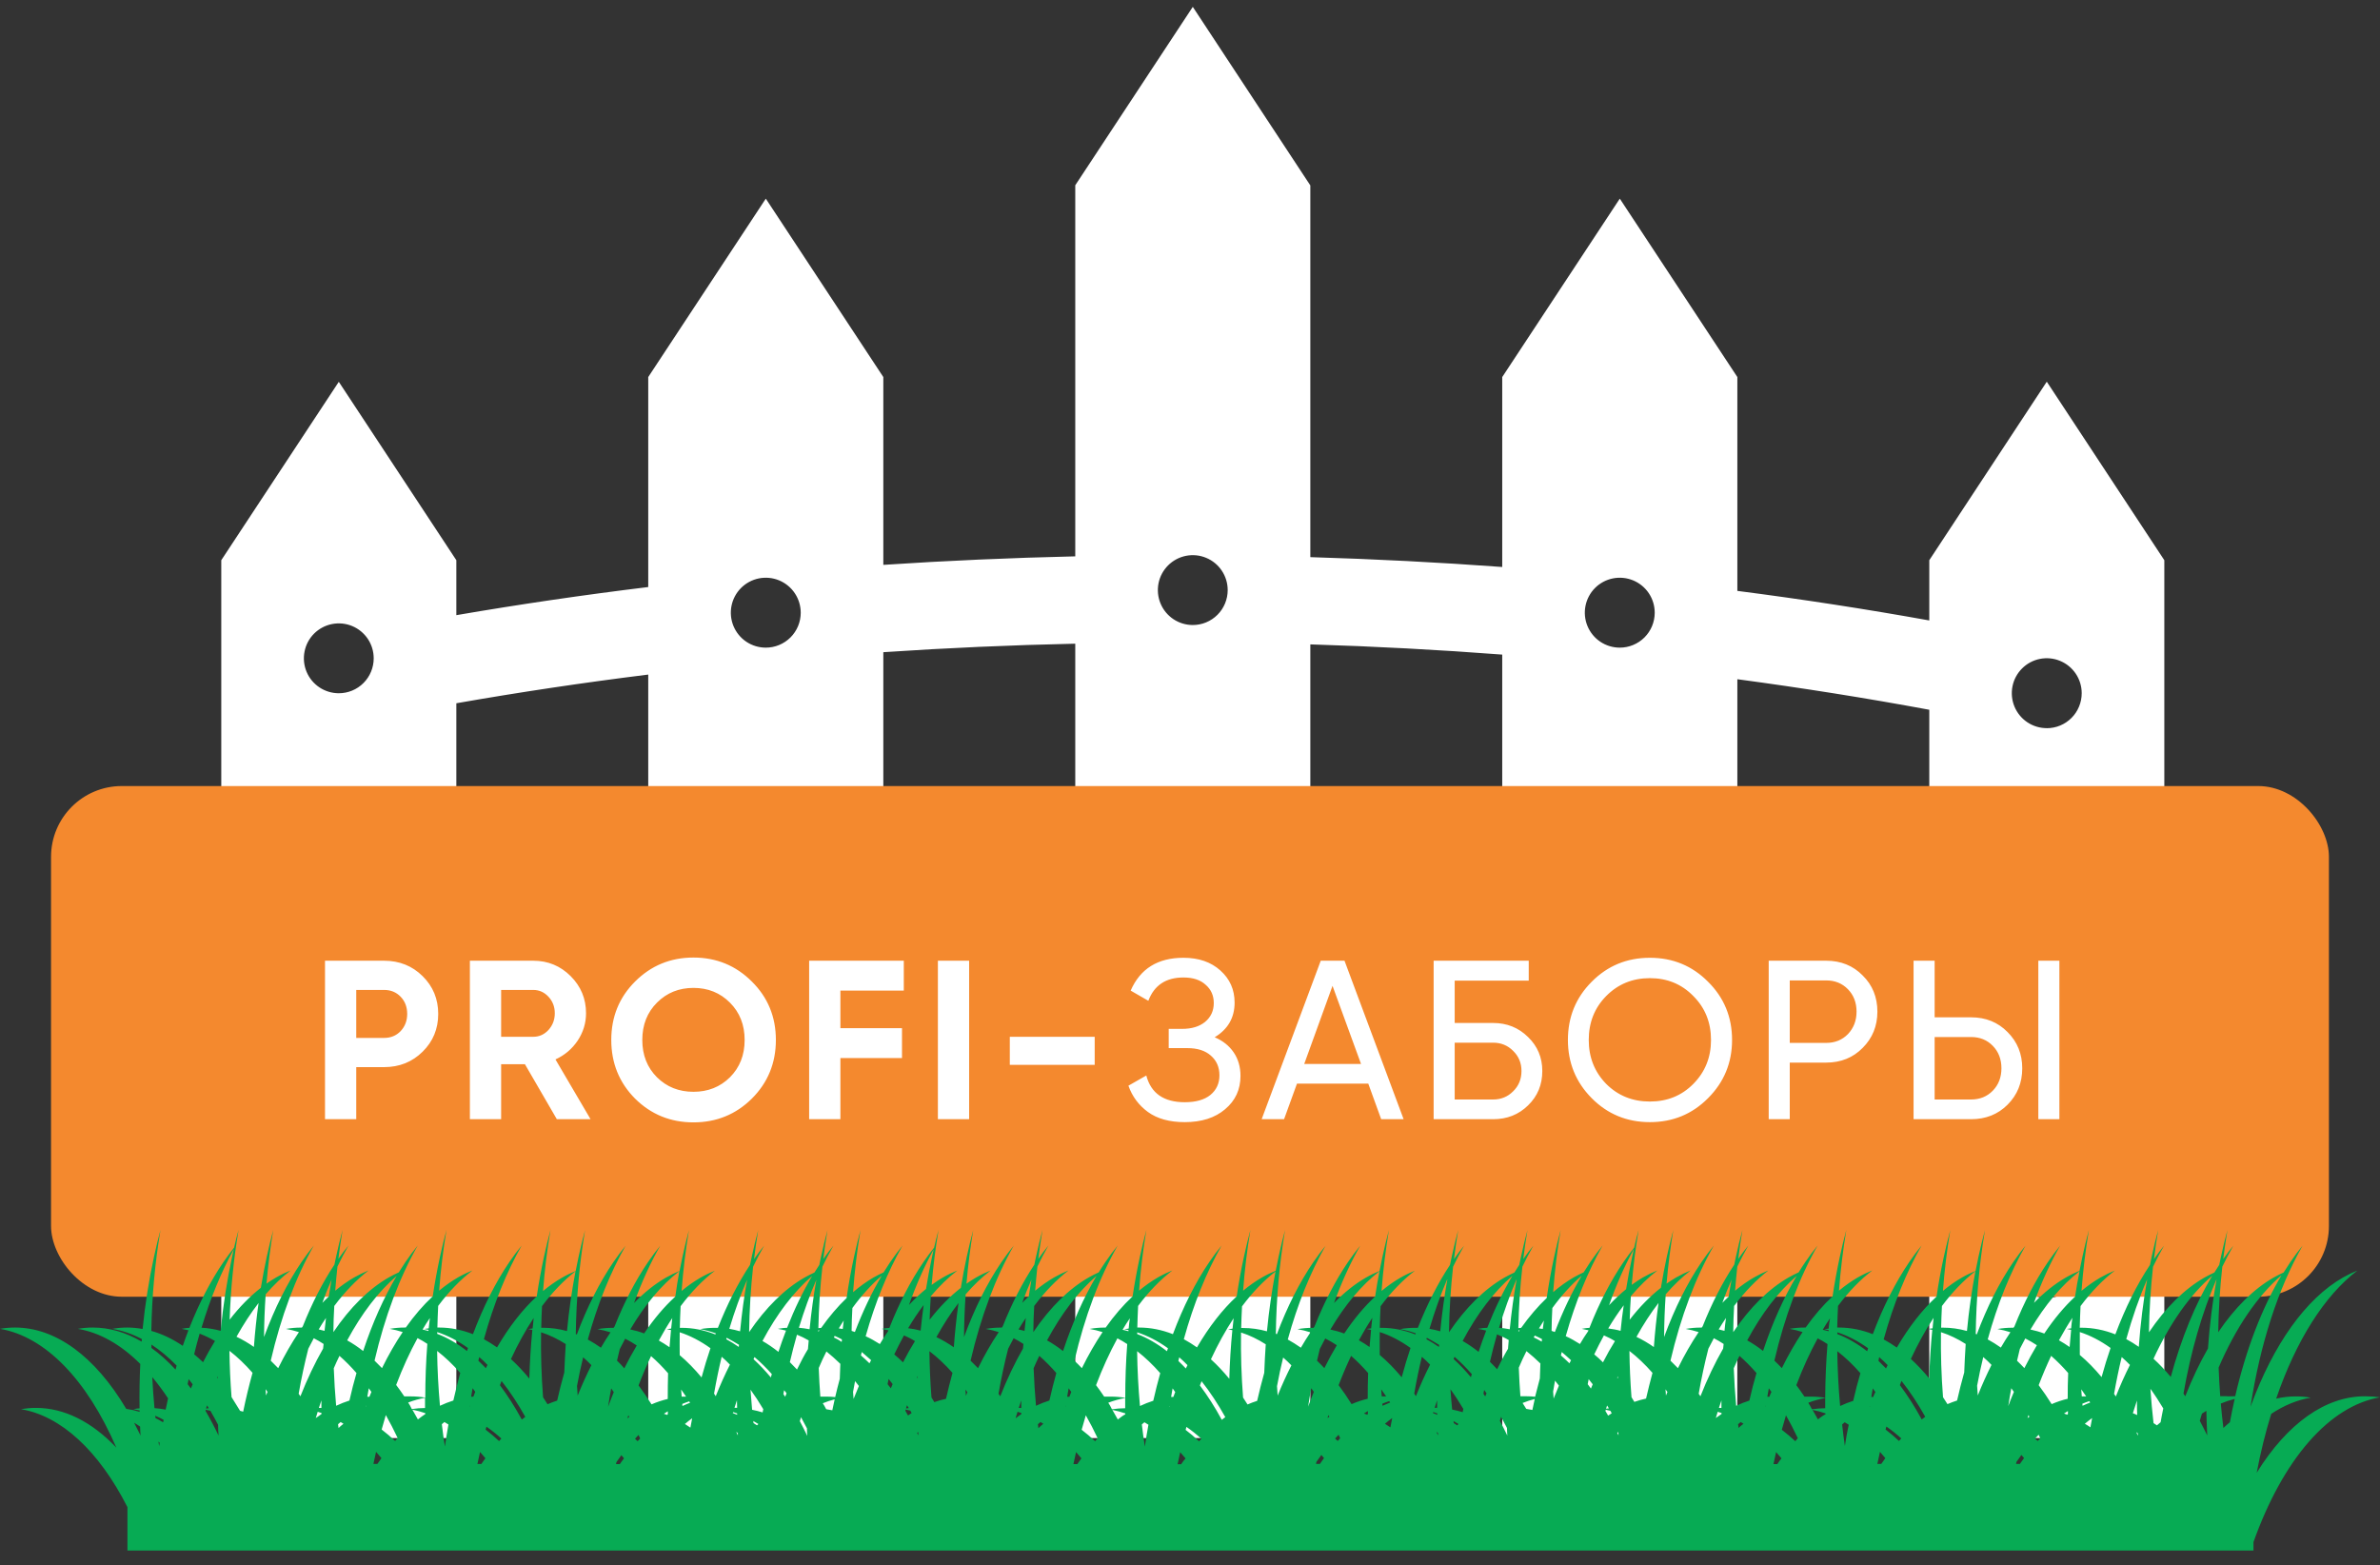 <?xml version="1.0" encoding="UTF-8"?> <svg xmlns="http://www.w3.org/2000/svg" width="111" height="73" viewBox="0 0 111 73" fill="none"><rect x="0" y="0" width="111" height="73" fill="#333333" stroke="none"/> <path d="M95.459 17.803L89.979 26.129V28.939C87.043 28.41 84.059 27.95 81.028 27.56V17.586L75.545 9.265L70.062 17.586V26.445C67.1 26.228 64.116 26.075 61.112 25.986V8.648L55.63 0.32L50.149 8.641V25.949C47.138 26.018 44.154 26.15 41.197 26.346V17.586L35.716 9.265L30.233 17.586V27.38C27.201 27.75 24.218 28.188 21.283 28.692V26.129L15.801 17.808L10.32 26.129V67.075H21.283V58.605C24.21 58.091 27.193 57.645 30.233 57.267V67.075H41.197V56.222C44.149 56.024 47.133 55.889 50.149 55.819V67.075H61.112V55.858C64.121 55.947 67.104 56.105 70.062 56.335V67.075H81.026V57.484C84.062 57.89 87.046 58.365 89.978 58.908V67.075H100.941V26.129L95.459 17.803ZM15.801 58.914C15.479 58.914 15.164 58.819 14.896 58.64C14.628 58.461 14.419 58.206 14.296 57.908C14.173 57.611 14.141 57.283 14.204 56.967C14.266 56.651 14.421 56.361 14.649 56.133C14.877 55.905 15.167 55.75 15.483 55.687C15.799 55.624 16.126 55.657 16.424 55.78C16.722 55.903 16.976 56.112 17.155 56.38C17.334 56.648 17.429 56.963 17.429 57.285C17.429 57.717 17.258 58.132 16.952 58.437C16.647 58.743 16.233 58.914 15.801 58.914ZM15.801 32.334C15.479 32.334 15.164 32.238 14.896 32.059C14.628 31.88 14.419 31.626 14.296 31.328C14.173 31.03 14.141 30.703 14.204 30.387C14.266 30.071 14.421 29.78 14.649 29.552C14.877 29.325 15.167 29.169 15.483 29.107C15.799 29.044 16.126 29.076 16.424 29.199C16.722 29.323 16.976 29.532 17.155 29.799C17.334 30.067 17.429 30.382 17.429 30.705C17.429 30.919 17.387 31.13 17.305 31.328C17.224 31.526 17.104 31.705 16.952 31.857C16.801 32.008 16.622 32.128 16.424 32.21C16.226 32.292 16.015 32.334 15.801 32.334ZM30.233 53.177C27.201 53.547 24.218 53.985 21.283 54.488V32.801C24.21 32.288 27.193 31.841 30.233 31.463V53.177ZM35.716 56.786C35.394 56.786 35.079 56.691 34.811 56.511C34.543 56.333 34.335 56.078 34.211 55.78C34.088 55.483 34.056 55.155 34.119 54.839C34.181 54.523 34.337 54.233 34.564 54.005C34.792 53.777 35.082 53.622 35.398 53.559C35.714 53.496 36.042 53.528 36.339 53.652C36.637 53.775 36.891 53.984 37.07 54.252C37.249 54.52 37.345 54.835 37.345 55.157C37.345 55.589 37.173 56.003 36.868 56.309C36.562 56.614 36.148 56.786 35.716 56.786ZM35.716 30.207C35.394 30.207 35.078 30.112 34.81 29.933C34.542 29.754 34.333 29.499 34.209 29.201C34.086 28.903 34.053 28.575 34.116 28.259C34.179 27.942 34.334 27.651 34.562 27.423C34.79 27.195 35.081 27.04 35.397 26.977C35.713 26.914 36.041 26.947 36.339 27.07C36.637 27.194 36.891 27.403 37.07 27.671C37.249 27.94 37.345 28.255 37.345 28.578C37.345 29.01 37.173 29.424 36.868 29.73C36.562 30.035 36.148 30.207 35.716 30.207ZM50.149 51.753C47.138 51.822 44.154 51.954 41.197 52.15V30.419C44.149 30.22 47.133 30.088 50.149 30.022V51.753ZM55.63 55.733C55.308 55.733 54.993 55.637 54.725 55.458C54.457 55.279 54.248 55.025 54.125 54.727C54.002 54.429 53.97 54.102 54.032 53.785C54.095 53.469 54.25 53.179 54.478 52.951C54.706 52.723 54.996 52.568 55.312 52.505C55.628 52.442 55.956 52.475 56.253 52.598C56.551 52.721 56.805 52.93 56.984 53.198C57.163 53.466 57.258 53.781 57.258 54.103C57.258 54.535 57.087 54.95 56.781 55.255C56.476 55.561 56.062 55.733 55.63 55.733ZM55.63 29.152C55.308 29.152 54.993 29.056 54.725 28.878C54.457 28.698 54.248 28.444 54.125 28.146C54.002 27.849 53.97 27.521 54.032 27.205C54.095 26.889 54.25 26.599 54.478 26.371C54.706 26.143 54.996 25.988 55.312 25.925C55.628 25.862 55.956 25.894 56.253 26.018C56.551 26.141 56.805 26.35 56.984 26.618C57.163 26.886 57.258 27.201 57.258 27.523C57.258 27.955 57.087 28.369 56.781 28.675C56.476 28.98 56.062 29.152 55.63 29.152ZM70.062 52.249C67.1 52.032 64.116 51.879 61.112 51.79V30.055C64.121 30.147 67.104 30.306 70.062 30.531V52.249ZM75.545 56.786C75.223 56.786 74.908 56.691 74.64 56.511C74.372 56.333 74.164 56.078 74.04 55.78C73.917 55.483 73.885 55.155 73.948 54.839C74.01 54.523 74.166 54.233 74.393 54.005C74.621 53.777 74.911 53.622 75.227 53.559C75.543 53.496 75.871 53.528 76.168 53.652C76.466 53.775 76.72 53.984 76.899 54.252C77.078 54.52 77.174 54.835 77.174 55.157C77.174 55.589 77.002 56.003 76.697 56.309C76.391 56.614 75.977 56.786 75.545 56.786ZM75.545 30.207C75.222 30.207 74.907 30.112 74.639 29.933C74.371 29.754 74.162 29.499 74.038 29.201C73.915 28.903 73.882 28.575 73.945 28.259C74.008 27.942 74.163 27.651 74.391 27.423C74.619 27.195 74.91 27.04 75.226 26.977C75.542 26.914 75.87 26.947 76.168 27.07C76.466 27.194 76.721 27.403 76.9 27.671C77.079 27.94 77.174 28.255 77.174 28.578C77.174 29.01 77.002 29.424 76.697 29.73C76.391 30.035 75.977 30.207 75.545 30.207ZM89.979 54.737C87.043 54.208 84.059 53.748 81.028 53.358V31.68C84.063 32.086 87.047 32.561 89.979 33.104V54.737ZM95.459 60.541C95.137 60.541 94.822 60.445 94.554 60.266C94.286 60.087 94.078 59.833 93.954 59.535C93.831 59.237 93.799 58.91 93.862 58.594C93.924 58.278 94.079 57.987 94.307 57.76C94.535 57.532 94.825 57.377 95.141 57.314C95.457 57.251 95.784 57.283 96.082 57.406C96.38 57.53 96.634 57.739 96.813 58.007C96.992 58.274 97.088 58.589 97.088 58.912C97.088 59.344 96.916 59.758 96.611 60.064C96.305 60.369 95.891 60.541 95.459 60.541ZM95.459 33.962C95.136 33.962 94.821 33.867 94.553 33.688C94.285 33.509 94.076 33.254 93.952 32.956C93.829 32.658 93.796 32.33 93.859 32.014C93.921 31.698 94.077 31.407 94.305 31.179C94.532 30.951 94.823 30.795 95.139 30.732C95.455 30.669 95.783 30.701 96.081 30.825C96.379 30.948 96.633 31.157 96.813 31.425C96.992 31.693 97.088 32.009 97.088 32.331C97.088 32.545 97.046 32.758 96.964 32.956C96.883 33.154 96.763 33.334 96.612 33.485C96.46 33.637 96.281 33.758 96.083 33.84C95.885 33.922 95.673 33.964 95.459 33.964V33.962Z" fill="white"></path> <rect x="2.381" y="36.662" width="106.237" height="23.819" rx="3.3" fill="#F4892E"></rect> <path d="M17.914 44.809C18.625 44.809 19.224 45.049 19.709 45.527C20.195 46.006 20.438 46.594 20.438 47.291C20.438 47.988 20.195 48.576 19.709 49.054C19.224 49.533 18.625 49.772 17.914 49.772H16.615V52.201H15.158V44.809H17.914ZM17.914 48.41C18.224 48.41 18.481 48.305 18.685 48.093C18.889 47.875 18.991 47.608 18.991 47.291C18.991 46.967 18.889 46.7 18.685 46.488C18.481 46.277 18.224 46.172 17.914 46.172H16.615V48.41H17.914ZM25.97 52.201L24.481 49.635H23.372V52.201H21.915V44.809H24.872C25.554 44.809 26.135 45.049 26.614 45.527C27.093 46.006 27.332 46.583 27.332 47.259C27.332 47.717 27.202 48.143 26.941 48.537C26.681 48.924 26.336 49.216 25.906 49.413L27.543 52.201H25.97ZM23.372 46.172V48.357H24.872C25.146 48.357 25.382 48.252 25.579 48.041C25.776 47.822 25.875 47.562 25.875 47.259C25.875 46.956 25.776 46.7 25.579 46.488C25.382 46.277 25.146 46.172 24.872 46.172H23.372ZM35.066 51.24C34.32 51.979 33.412 52.349 32.342 52.349C31.272 52.349 30.364 51.979 29.618 51.24C28.878 50.494 28.509 49.582 28.509 48.505C28.509 47.428 28.878 46.52 29.618 45.781C30.364 45.035 31.272 44.661 32.342 44.661C33.412 44.661 34.32 45.035 35.066 45.781C35.813 46.52 36.186 47.428 36.186 48.505C36.186 49.582 35.813 50.494 35.066 51.24ZM30.642 50.248C31.099 50.698 31.666 50.923 32.342 50.923C33.018 50.923 33.585 50.698 34.042 50.248C34.5 49.79 34.729 49.209 34.729 48.505C34.729 47.801 34.5 47.22 34.042 46.763C33.585 46.305 33.018 46.077 32.342 46.077C31.666 46.077 31.099 46.305 30.642 46.763C30.184 47.22 29.956 47.801 29.956 48.505C29.956 49.209 30.184 49.79 30.642 50.248ZM42.152 46.203H39.195V47.956H42.068V49.35H39.195V52.201H37.738V44.809H42.152V46.203ZM43.742 44.809H45.199V52.201H43.742V44.809ZM47.096 49.667V48.357H51.055V49.667H47.096ZM56.651 48.379C57.031 48.54 57.327 48.776 57.538 49.086C57.749 49.396 57.855 49.762 57.855 50.184C57.855 50.818 57.615 51.335 57.137 51.736C56.665 52.138 56.038 52.338 55.257 52.338C54.546 52.338 53.972 52.18 53.536 51.863C53.106 51.547 52.804 51.138 52.628 50.638L53.462 50.163C53.68 50.994 54.278 51.409 55.257 51.409C55.771 51.409 56.169 51.297 56.45 51.071C56.732 50.839 56.873 50.533 56.873 50.153C56.873 49.772 56.739 49.466 56.471 49.234C56.211 49.002 55.845 48.885 55.373 48.885H54.507V47.988H55.13C55.581 47.988 55.94 47.879 56.207 47.66C56.475 47.435 56.609 47.143 56.609 46.784C56.609 46.432 56.482 46.147 56.228 45.929C55.982 45.703 55.637 45.591 55.194 45.591C54.377 45.591 53.831 45.953 53.557 46.678L52.733 46.203C53.177 45.182 53.997 44.672 55.194 44.672C55.905 44.672 56.478 44.869 56.915 45.263C57.358 45.658 57.58 46.157 57.58 46.763C57.58 47.467 57.27 48.005 56.651 48.379ZM64.417 52.201L63.815 50.543H60.489L59.887 52.201H58.842L61.598 44.809H62.706L65.463 52.201H64.417ZM60.827 49.625H63.477L62.147 45.981L60.827 49.625ZM69.64 47.713C70.28 47.713 70.823 47.931 71.266 48.368C71.71 48.797 71.931 49.325 71.931 49.952C71.931 50.593 71.71 51.128 71.266 51.557C70.83 51.986 70.287 52.201 69.64 52.201H66.863V44.809H71.298V45.739H67.845V47.713H69.64ZM69.64 51.282C70.006 51.282 70.316 51.156 70.569 50.902C70.83 50.649 70.96 50.332 70.96 49.952C70.96 49.579 70.83 49.266 70.569 49.012C70.316 48.759 70.006 48.632 69.64 48.632H67.845V51.282H69.64ZM79.662 51.219C78.923 51.965 78.018 52.338 76.948 52.338C75.878 52.338 74.973 51.965 74.234 51.219C73.495 50.473 73.125 49.568 73.125 48.505C73.125 47.435 73.495 46.531 74.234 45.791C74.973 45.045 75.878 44.672 76.948 44.672C78.018 44.672 78.923 45.045 79.662 45.791C80.408 46.531 80.781 47.435 80.781 48.505C80.781 49.568 80.408 50.473 79.662 51.219ZM74.91 50.554C75.459 51.103 76.138 51.377 76.948 51.377C77.758 51.377 78.433 51.103 78.975 50.554C79.525 49.998 79.799 49.315 79.799 48.505C79.799 47.689 79.525 47.006 78.975 46.457C78.433 45.901 77.758 45.622 76.948 45.622C76.138 45.622 75.459 45.901 74.91 46.457C74.368 47.006 74.097 47.689 74.097 48.505C74.097 49.315 74.368 49.998 74.91 50.554ZM85.172 44.809C85.855 44.809 86.422 45.038 86.872 45.496C87.33 45.946 87.559 46.509 87.559 47.185C87.559 47.854 87.33 48.417 86.872 48.875C86.422 49.332 85.855 49.561 85.172 49.561H83.472V52.201H82.49V44.809H85.172ZM85.172 48.642C85.58 48.642 85.918 48.505 86.186 48.231C86.453 47.949 86.587 47.601 86.587 47.185C86.587 46.763 86.453 46.414 86.186 46.14C85.918 45.865 85.58 45.728 85.172 45.728H83.472V48.642H85.172ZM89.246 52.201V44.809H90.229V47.449H91.929C92.612 47.449 93.178 47.678 93.629 48.136C94.087 48.593 94.315 49.156 94.315 49.825C94.315 50.501 94.087 51.068 93.629 51.525C93.178 51.976 92.612 52.201 91.929 52.201H89.246ZM95.065 52.201V44.809H96.047V52.201H95.065ZM90.229 51.282H91.929C92.337 51.282 92.675 51.145 92.942 50.871C93.21 50.596 93.344 50.248 93.344 49.825C93.344 49.403 93.21 49.054 92.942 48.78C92.675 48.505 92.337 48.368 91.929 48.368H90.229V51.282Z" fill="white"></path> <path d="M110.307 65.124C108.469 65.12 106.685 66.378 105.249 68.691C105.431 67.734 105.658 66.814 105.927 65.944C106.524 65.548 107.142 65.294 107.768 65.188C107.541 65.148 107.309 65.13 107.076 65.13C106.769 65.129 106.463 65.164 106.158 65.234C107.09 62.515 108.41 60.433 109.943 59.261C109.718 59.352 109.493 59.459 109.268 59.587C107.541 60.578 106.026 62.697 104.961 65.613C105.407 62.699 106.249 60.096 107.391 58.097C107.195 58.338 107.003 58.594 106.814 58.872C106.71 59.026 106.606 59.187 106.506 59.35C106.35 59.419 106.193 59.499 106.037 59.587C105.108 60.121 104.234 60.985 103.455 62.137C103.471 61.108 103.535 60.085 103.646 59.08C103.81 58.741 103.981 58.413 104.161 58.1C104 58.294 103.843 58.502 103.688 58.725C103.744 58.271 103.809 57.822 103.884 57.374C103.774 57.78 103.672 58.199 103.58 58.631C103.553 58.752 103.528 58.874 103.503 58.995C103.426 59.112 103.349 59.232 103.275 59.352C103.119 59.422 102.962 59.502 102.807 59.59C101.878 60.124 101.004 60.987 100.225 62.139C100.24 61.11 100.304 60.085 100.415 59.08C100.578 58.741 100.749 58.413 100.929 58.1C100.77 58.295 100.613 58.503 100.458 58.725C100.512 58.271 100.577 57.822 100.654 57.374C100.543 57.78 100.441 58.199 100.348 58.631C100.322 58.752 100.296 58.874 100.273 58.995C99.661 59.916 99.117 61.007 98.657 62.236C98.138 62.031 97.611 61.927 97.082 61.926H96.997C97.005 61.59 97.017 61.253 97.034 60.917C97.535 60.247 98.072 59.692 98.634 59.261C98.409 59.352 98.184 59.459 97.959 59.587C97.66 59.761 97.367 59.968 97.079 60.207C97.152 59.243 97.266 58.294 97.422 57.371C97.313 57.777 97.21 58.196 97.118 58.629C97.07 58.842 97.026 59.059 96.985 59.275C96.771 59.363 96.558 59.464 96.345 59.587C95.833 59.883 95.337 60.278 94.862 60.767C95.218 59.788 95.628 58.892 96.083 58.097C95.887 58.338 95.694 58.594 95.506 58.872C94.924 59.728 94.401 60.735 93.951 61.867L93.908 61.926H93.851C93.618 61.926 93.387 61.947 93.158 61.987C93.363 62.022 93.564 62.073 93.764 62.137C93.611 62.364 93.461 62.604 93.317 62.852C93.116 62.71 92.912 62.583 92.705 62.471C93.162 60.818 93.758 59.34 94.467 58.1C94.271 58.34 94.079 58.597 93.89 58.874C93.246 59.821 92.675 60.954 92.195 62.236L92.146 62.217C92.167 60.568 92.312 58.935 92.576 57.374C92.466 57.78 92.364 58.199 92.27 58.631C92.224 58.845 92.18 59.061 92.138 59.278C91.923 59.366 91.71 59.467 91.496 59.59C91.197 59.763 90.903 59.97 90.616 60.209C90.688 59.246 90.803 58.297 90.959 57.374C90.85 57.78 90.749 58.199 90.654 58.631C90.524 59.231 90.411 59.846 90.318 60.474C89.649 61.091 89.026 61.892 88.465 62.852C88.264 62.71 88.06 62.583 87.852 62.471C88.311 60.815 88.909 59.333 89.621 58.092C89.425 58.332 89.231 58.589 89.043 58.866C88.399 59.814 87.826 60.946 87.344 62.227C86.826 62.022 86.299 61.919 85.771 61.918H85.686C85.694 61.581 85.706 61.245 85.723 60.909C86.224 60.239 86.761 59.684 87.323 59.254C87.098 59.344 86.873 59.451 86.648 59.579C86.349 59.753 86.056 59.959 85.768 60.199C85.841 59.235 85.955 58.286 86.111 57.363C86.001 57.769 85.899 58.188 85.806 58.621C85.676 59.221 85.563 59.836 85.469 60.463C85.029 60.871 84.609 61.358 84.213 61.918H84.156C83.922 61.918 83.692 61.939 83.463 61.979C83.666 62.014 83.869 62.065 84.069 62.129C83.726 62.638 83.403 63.2 83.103 63.811C82.989 63.691 82.873 63.573 82.755 63.461C83.234 61.408 83.921 59.579 84.772 58.092C84.576 58.332 84.382 58.589 84.195 58.866C84.089 59.021 83.987 59.181 83.886 59.344C83.73 59.414 83.574 59.494 83.418 59.582C82.489 60.116 81.615 60.979 80.836 62.131C80.836 61.726 80.856 61.317 80.877 60.911C81.378 60.242 81.915 59.687 82.477 59.256C82.252 59.347 82.027 59.454 81.802 59.582C81.503 59.755 81.209 59.962 80.922 60.201C80.95 59.825 80.985 59.448 81.026 59.072C81.189 58.733 81.361 58.404 81.541 58.092C81.382 58.286 81.224 58.494 81.069 58.717C81.124 58.263 81.189 57.815 81.265 57.366C81.154 57.772 81.052 58.191 80.959 58.623C80.934 58.743 80.907 58.866 80.883 58.986C80.334 59.815 79.838 60.781 79.409 61.862L79.365 61.92H79.309C79.076 61.92 78.845 61.942 78.616 61.982C78.82 62.017 79.023 62.067 79.223 62.131C78.879 62.641 78.556 63.203 78.257 63.813C78.143 63.693 78.026 63.576 77.908 63.464C78.39 61.407 79.08 59.578 79.933 58.092C79.737 58.332 79.544 58.589 79.356 58.866C78.69 59.846 78.102 61.025 77.611 62.361C77.616 61.694 77.641 61.028 77.687 60.367C78.06 59.935 78.448 59.564 78.849 59.256C78.624 59.347 78.399 59.454 78.174 59.582C78.022 59.671 77.872 59.767 77.726 59.87C77.798 59.02 77.904 58.183 78.041 57.366C77.932 57.772 77.831 58.191 77.736 58.623C77.633 59.1 77.542 59.581 77.462 60.065C76.954 60.461 76.466 60.959 76.007 61.552C76.018 61.185 76.037 60.82 76.062 60.455C76.457 59.986 76.87 59.585 77.298 59.256C77.073 59.347 76.848 59.454 76.623 59.582C76.446 59.686 76.273 59.801 76.102 59.926C76.174 59.057 76.281 58.2 76.422 57.366C76.35 57.633 76.281 57.9 76.215 58.191C76.046 58.402 75.88 58.626 75.717 58.866C75.121 59.739 74.587 60.771 74.129 61.934C74.007 61.934 73.888 61.958 73.769 61.979C73.875 61.998 73.979 62.022 74.085 62.046L74.069 62.089C73.937 62.281 73.805 62.478 73.686 62.687C73.467 62.548 73.246 62.42 73.024 62.321C73.475 60.726 74.057 59.296 74.744 58.092C74.548 58.332 74.356 58.589 74.167 58.866C74.063 59.021 73.959 59.181 73.859 59.344C73.703 59.414 73.546 59.494 73.39 59.582C73.066 59.771 72.748 59.999 72.438 60.265C72.51 59.279 72.627 58.309 72.787 57.366C72.677 57.772 72.575 58.191 72.483 58.623C72.347 59.247 72.232 59.887 72.137 60.54C71.721 60.936 71.323 61.401 70.946 61.931L70.814 61.945C70.834 60.98 70.897 60.022 71.002 59.08C71.164 58.741 71.335 58.413 71.515 58.1C71.355 58.294 71.197 58.502 71.043 58.725C71.098 58.271 71.163 57.822 71.239 57.374C71.13 57.78 71.027 58.199 70.934 58.631C70.908 58.752 70.882 58.874 70.857 58.995C70.781 59.112 70.704 59.232 70.63 59.352C70.474 59.422 70.317 59.502 70.161 59.59C69.232 60.124 68.358 60.987 67.579 62.139C67.594 61.11 67.658 60.085 67.77 59.08C67.933 58.741 68.105 58.413 68.283 58.1C68.124 58.295 67.967 58.503 67.812 58.725C67.867 58.271 67.933 57.822 68.008 57.374C67.898 57.78 67.796 58.199 67.702 58.631C67.676 58.752 67.651 58.874 67.627 58.995C67.067 59.84 66.563 60.827 66.127 61.931C66.08 61.931 66.032 61.931 65.983 61.931C65.75 61.931 65.52 61.953 65.291 61.993C65.541 62.035 65.787 62.101 66.031 62.19L66.011 62.241C65.493 62.036 64.966 61.932 64.438 61.931H64.352C64.359 61.595 64.371 61.258 64.389 60.922C64.89 60.252 65.427 59.697 65.989 59.267C65.764 59.358 65.539 59.464 65.314 59.593C65.015 59.766 64.721 59.973 64.434 60.212C64.506 59.248 64.621 58.3 64.776 57.377C64.668 57.782 64.565 58.202 64.472 58.634C64.426 58.848 64.381 59.064 64.34 59.28C64.125 59.368 63.912 59.47 63.699 59.593C63.187 59.888 62.691 60.284 62.217 60.773C62.573 59.794 62.982 58.898 63.437 58.103C63.241 58.343 63.048 58.599 62.86 58.877C62.279 59.733 61.756 60.74 61.305 61.873L61.263 61.931H61.206C60.973 61.931 60.741 61.953 60.512 61.993C60.718 62.027 60.92 62.078 61.118 62.142C60.965 62.369 60.815 62.609 60.671 62.858C60.471 62.716 60.266 62.591 60.06 62.476C60.517 60.824 61.113 59.345 61.821 58.105C61.625 58.346 61.434 58.602 61.244 58.88C60.602 59.823 60.033 60.951 59.553 62.227L59.504 62.209C59.525 60.56 59.67 58.927 59.934 57.366C59.824 57.772 59.722 58.191 59.63 58.623C59.582 58.837 59.538 59.053 59.497 59.27C59.283 59.358 59.07 59.459 58.857 59.582C58.558 59.755 58.264 59.961 57.977 60.201C58.048 59.237 58.163 58.289 58.318 57.366C58.21 57.772 58.108 58.191 58.014 58.623C57.883 59.223 57.771 59.838 57.678 60.465C57.009 61.083 56.386 61.884 55.825 62.844C55.624 62.702 55.419 62.575 55.212 62.462C55.67 60.811 56.266 59.332 56.975 58.092C56.779 58.332 56.587 58.589 56.398 58.866C55.754 59.813 55.183 60.946 54.703 62.227C54.184 62.023 53.657 61.919 53.128 61.918H53.043C53.051 61.581 53.063 61.245 53.08 60.909C53.581 60.239 54.118 59.684 54.68 59.254C54.455 59.344 54.23 59.451 54.005 59.579C53.706 59.753 53.413 59.959 53.125 60.199C53.197 59.236 53.311 58.288 53.465 57.366C53.357 57.772 53.254 58.191 53.161 58.623C53.031 59.224 52.918 59.839 52.823 60.465C52.384 60.873 51.964 61.36 51.568 61.92H51.511C51.276 61.92 51.046 61.942 50.817 61.982C51.021 62.017 51.223 62.067 51.423 62.131C51.08 62.641 50.757 63.203 50.457 63.813C50.343 63.693 50.227 63.576 50.109 63.464C50.59 61.409 51.277 59.579 52.129 58.092C51.933 58.332 51.74 58.589 51.552 58.866C51.446 59.021 51.344 59.181 51.243 59.344C51.087 59.414 50.931 59.494 50.775 59.582C49.846 60.116 48.972 60.979 48.193 62.131C48.193 61.726 48.213 61.317 48.234 60.911C48.735 60.242 49.272 59.687 49.834 59.256C49.609 59.347 49.384 59.454 49.159 59.582C48.86 59.755 48.566 59.962 48.279 60.201C48.307 59.825 48.342 59.448 48.383 59.072C48.546 58.733 48.718 58.404 48.898 58.092C48.738 58.286 48.58 58.494 48.426 58.717C48.481 58.263 48.546 57.815 48.622 57.366C48.511 57.772 48.41 58.191 48.316 58.623L48.24 58.986C47.691 59.815 47.195 60.781 46.766 61.862L46.723 61.92H46.666C46.433 61.92 46.203 61.942 45.974 61.982C46.177 62.017 46.38 62.067 46.58 62.131C46.236 62.641 45.913 63.203 45.614 63.813C45.5 63.693 45.383 63.576 45.266 63.464C45.745 61.41 46.432 59.581 47.282 58.095C47.087 58.335 46.893 58.591 46.705 58.869C46.039 59.849 45.451 61.027 44.96 62.364C44.965 61.696 44.991 61.03 45.037 60.369C45.409 59.938 45.797 59.567 46.199 59.259C45.974 59.35 45.748 59.456 45.524 59.584C45.371 59.673 45.221 59.77 45.075 59.873C45.147 59.023 45.253 58.185 45.39 57.369C45.281 57.774 45.18 58.194 45.086 58.626C44.982 59.103 44.891 59.584 44.812 60.068C44.303 60.464 43.815 60.962 43.356 61.555C43.368 61.188 43.387 60.822 43.411 60.458C43.806 59.989 44.22 59.588 44.648 59.259C44.422 59.35 44.197 59.456 43.974 59.584C43.795 59.689 43.622 59.803 43.451 59.929C43.523 59.059 43.63 58.203 43.771 57.369C43.699 57.636 43.63 57.903 43.564 58.194C43.395 58.404 43.229 58.629 43.066 58.869C42.47 59.742 41.936 60.773 41.478 61.937C41.356 61.937 41.237 61.961 41.118 61.982C41.224 62.001 41.328 62.025 41.434 62.049L41.418 62.091C41.286 62.284 41.154 62.481 41.035 62.689C40.816 62.551 40.595 62.422 40.373 62.324C40.824 60.728 41.406 59.299 42.093 58.095C41.898 58.335 41.706 58.591 41.516 58.869C41.412 59.024 41.309 59.184 41.208 59.347C41.052 59.416 40.896 59.496 40.739 59.584C40.415 59.773 40.097 60.002 39.787 60.268C39.858 59.282 39.974 58.312 40.133 57.369C40.025 57.774 39.922 58.194 39.829 58.626C39.694 59.25 39.578 59.89 39.484 60.543C39.07 60.939 38.674 61.404 38.299 61.934L38.167 61.947C38.188 60.982 38.251 60.023 38.356 59.08C38.519 58.741 38.69 58.413 38.87 58.1C38.71 58.294 38.552 58.502 38.397 58.725C38.453 58.271 38.517 57.822 38.593 57.374C38.484 57.78 38.381 58.199 38.288 58.631C38.262 58.752 38.237 58.874 38.212 58.995C38.135 59.112 38.058 59.232 37.984 59.352C37.828 59.422 37.672 59.502 37.516 59.59C36.589 60.122 35.716 60.983 34.938 62.131C34.952 61.105 35.014 60.083 35.124 59.08C35.287 58.741 35.459 58.413 35.638 58.1C35.479 58.295 35.322 58.503 35.167 58.725C35.221 58.271 35.287 57.822 35.362 57.374C35.253 57.78 35.151 58.199 35.057 58.631C35.03 58.752 35.005 58.874 34.981 58.995C34.422 59.84 33.918 60.827 33.482 61.931C33.434 61.931 33.387 61.931 33.338 61.931C33.105 61.931 32.874 61.953 32.646 61.993C32.895 62.035 33.142 62.101 33.385 62.19L33.365 62.241C32.847 62.036 32.32 61.932 31.792 61.931H31.706C31.714 61.595 31.726 61.258 31.743 60.922C32.244 60.252 32.781 59.697 33.343 59.267C33.118 59.358 32.893 59.464 32.668 59.593C32.37 59.766 32.076 59.972 31.789 60.212C31.861 59.248 31.975 58.299 32.131 57.377C32.022 57.782 31.919 58.202 31.826 58.634C31.78 58.848 31.735 59.064 31.694 59.28C31.48 59.368 31.267 59.47 31.053 59.593C30.542 59.888 30.045 60.284 29.571 60.773C29.928 59.794 30.337 58.898 30.791 58.103C30.596 58.343 30.404 58.599 30.215 58.877C29.633 59.733 29.11 60.74 28.66 61.873L28.617 61.931H28.56C28.327 61.931 28.096 61.953 27.868 61.993C28.072 62.027 28.274 62.078 28.473 62.142C28.319 62.369 28.17 62.609 28.026 62.858C27.826 62.716 27.621 62.591 27.414 62.476C27.871 60.824 28.467 59.345 29.176 58.105C28.98 58.346 28.788 58.602 28.599 58.88C27.955 59.827 27.384 60.959 26.903 62.241L26.854 62.222C26.876 60.573 27.021 58.941 27.285 57.379C27.175 57.785 27.074 58.204 26.98 58.637C26.933 58.85 26.889 59.067 26.848 59.283C26.633 59.371 26.42 59.472 26.207 59.595C25.908 59.768 25.614 59.975 25.327 60.215C25.4 59.246 25.516 58.292 25.674 57.366C25.565 57.772 25.464 58.191 25.369 58.623C25.239 59.223 25.127 59.838 25.033 60.465C24.365 61.083 23.741 61.884 23.181 62.844C22.98 62.702 22.776 62.575 22.569 62.462C23.026 60.81 23.622 59.331 24.331 58.092C24.135 58.332 23.943 58.589 23.754 58.866C23.11 59.813 22.539 60.946 22.058 62.227C21.54 62.023 21.012 61.919 20.484 61.918H20.399C20.407 61.581 20.419 61.245 20.436 60.909C20.937 60.239 21.474 59.684 22.036 59.254C21.811 59.344 21.586 59.451 21.361 59.579C21.062 59.753 20.768 59.959 20.481 60.199C20.554 59.235 20.668 58.286 20.824 57.363C20.715 57.769 20.612 58.188 20.519 58.621C20.389 59.221 20.276 59.836 20.182 60.463C19.742 60.871 19.322 61.358 18.926 61.918H18.869C18.635 61.918 18.404 61.939 18.175 61.979C18.379 62.014 18.582 62.065 18.782 62.129C18.439 62.638 18.116 63.2 17.816 63.811C17.702 63.691 17.585 63.573 17.468 63.461C17.947 61.408 18.634 59.579 19.484 58.092C19.288 58.332 19.095 58.589 18.907 58.866C18.802 59.021 18.7 59.181 18.599 59.344C18.443 59.414 18.287 59.494 18.131 59.582C17.202 60.116 16.327 60.979 15.549 62.131C15.549 61.726 15.569 61.317 15.59 60.911C16.091 60.242 16.628 59.687 17.19 59.256C16.965 59.347 16.74 59.454 16.515 59.582C16.216 59.755 15.922 59.962 15.635 60.201C15.662 59.825 15.698 59.448 15.739 59.072C15.902 58.733 16.074 58.404 16.254 58.092C16.093 58.286 15.936 58.494 15.781 58.717C15.837 58.263 15.902 57.815 15.977 57.366C15.867 57.772 15.766 58.191 15.673 58.623C15.646 58.743 15.621 58.866 15.596 58.986C15.046 59.815 14.551 60.781 14.122 61.862L14.08 61.92H14.028C13.794 61.92 13.563 61.942 13.335 61.982C13.538 62.017 13.741 62.067 13.941 62.131C13.598 62.641 13.274 63.203 12.975 63.813C12.861 63.693 12.744 63.576 12.627 63.464C13.104 61.41 13.788 59.58 14.637 58.092C14.441 58.332 14.248 58.589 14.06 58.866C13.394 59.846 12.805 61.025 12.314 62.361C12.319 61.694 12.345 61.028 12.391 60.367C12.763 59.935 13.152 59.564 13.553 59.256C13.328 59.347 13.103 59.454 12.879 59.582C12.726 59.67 12.576 59.766 12.429 59.87C12.502 59.02 12.607 58.183 12.744 57.366C12.636 57.772 12.534 58.191 12.44 58.623C12.337 59.1 12.245 59.581 12.166 60.065C11.657 60.461 11.169 60.959 10.71 61.552C10.758 60.126 10.897 58.719 11.126 57.366C11.053 57.633 10.984 57.9 10.918 58.191C10.75 58.402 10.583 58.626 10.42 58.866C9.825 59.739 9.29 60.771 8.832 61.934C8.712 61.934 8.591 61.958 8.472 61.979C8.578 61.998 8.684 62.022 8.789 62.046C8.697 62.284 8.609 62.527 8.524 62.772C8.047 62.448 7.556 62.215 7.058 62.075C7.084 60.472 7.229 58.885 7.485 57.366C7.377 57.772 7.273 58.191 7.181 58.623C6.945 59.703 6.768 60.829 6.651 61.985C6.415 61.942 6.174 61.918 5.931 61.918C5.689 61.918 5.467 61.939 5.238 61.979C5.704 62.057 6.165 62.216 6.617 62.455C6.617 62.495 6.61 62.535 6.606 62.575C5.865 62.138 5.096 61.917 4.324 61.918C4.091 61.918 3.859 61.939 3.631 61.979C4.644 62.15 5.632 62.705 6.543 63.616C6.51 64.304 6.498 64.996 6.508 65.688C6.413 65.688 6.318 65.709 6.224 65.725L6.511 65.786C6.51 65.807 6.51 65.827 6.511 65.848C6.305 65.785 6.097 65.74 5.888 65.712C4.43 63.257 2.592 61.914 0.693 61.918C0.459 61.918 0.229 61.939 0 61.979C2.096 62.337 4.042 64.323 5.426 67.519C4.267 66.298 2.978 65.663 1.67 65.666C1.436 65.666 1.206 65.688 0.977 65.725C2.844 66.041 4.6 67.656 5.943 70.293V72.319H105.099V71.924C105.783 70.007 106.665 68.411 107.683 67.245C108.702 66.08 109.833 65.373 111 65.172C110.768 65.143 110.539 65.124 110.307 65.124ZM6.253 66.358C6.347 66.414 6.441 66.472 6.535 66.537C6.535 66.678 6.547 66.817 6.555 66.956C6.457 66.75 6.352 66.555 6.253 66.358ZM7.423 67.452L7.391 67.239L7.447 67.292L7.423 67.452ZM7.608 66.339C7.49 66.267 7.373 66.2 7.252 66.141L7.24 66.032C7.373 66.088 7.505 66.152 7.631 66.222C7.623 66.259 7.616 66.288 7.608 66.339ZM7.725 65.746C7.553 65.714 7.379 65.69 7.205 65.677C7.16 65.2 7.125 64.718 7.101 64.23C7.356 64.534 7.602 64.864 7.838 65.22C7.799 65.402 7.76 65.573 7.725 65.754V65.746ZM8.184 63.877C7.824 63.484 7.449 63.147 7.063 62.871V62.713C7.467 62.976 7.86 63.304 8.238 63.693C8.221 63.757 8.205 63.819 8.184 63.886V63.877ZM8.902 64.761C8.854 64.692 8.803 64.625 8.752 64.558C8.768 64.481 8.782 64.401 8.798 64.323L8.986 64.564L8.902 64.761ZM9.056 63.159C9.135 62.836 9.22 62.516 9.311 62.203C9.554 62.297 9.793 62.409 10.027 62.545C9.833 62.857 9.648 63.187 9.47 63.536C9.334 63.408 9.196 63.282 9.056 63.165V63.159ZM9.74 65.682L9.608 65.698L9.657 65.549L9.74 65.682ZM10.19 66.95C9.998 66.547 9.796 66.164 9.584 65.802C9.588 65.786 9.593 65.77 9.599 65.754L9.813 65.802C9.935 66.013 10.054 66.227 10.17 66.451C10.17 66.617 10.184 66.782 10.193 66.948L10.19 66.95ZM10.132 64.259L10.161 64.19V64.289L10.132 64.259ZM10.295 62.073C9.998 61.991 9.699 61.942 9.399 61.926C9.809 60.563 10.317 59.329 10.905 58.263C10.878 58.383 10.851 58.501 10.824 58.623C10.584 59.73 10.405 60.887 10.291 62.073H10.295ZM11.778 64.03C11.615 64.616 11.469 65.221 11.341 65.842L11.196 65.802C11.064 65.581 10.931 65.367 10.799 65.162C10.743 64.448 10.71 63.727 10.702 63.004C11.073 63.292 11.433 63.635 11.778 64.03ZM11.843 62.823C11.576 62.637 11.305 62.478 11.03 62.348C11.353 61.769 11.697 61.242 12.06 60.773C11.966 61.444 11.893 62.127 11.842 62.818L11.843 62.823ZM12.407 65.087C12.399 64.988 12.392 64.892 12.386 64.793L12.476 64.919L12.407 65.087ZM14.727 66.141L14.817 65.848L14.997 65.906V65.949C14.905 66.021 14.822 66.075 14.725 66.141H14.727ZM14.872 65.669C14.911 65.551 14.95 65.431 14.99 65.316C14.99 65.431 14.99 65.549 14.99 65.666L14.872 65.669ZM15.069 62.9C14.683 63.574 14.329 64.318 14.011 65.124L13.929 65.007C14.055 64.285 14.206 63.583 14.38 62.903C14.463 62.737 14.548 62.575 14.634 62.417C14.789 62.495 14.941 62.583 15.092 62.684L15.069 62.9ZM15.138 62.073C15.047 62.049 14.954 62.025 14.863 62.006C14.973 61.819 15.087 61.638 15.203 61.472C15.178 61.664 15.157 61.87 15.137 62.073H15.138ZM15.335 60.471C15.233 60.565 15.133 60.664 15.034 60.767C15.166 60.393 15.313 60.033 15.465 59.681C15.418 59.937 15.374 60.201 15.334 60.465L15.335 60.471ZM15.79 66.611C15.781 66.55 15.774 66.488 15.767 66.427L15.887 66.326L16.02 66.406C15.94 66.467 15.864 66.534 15.788 66.606L15.79 66.611ZM16.3 65.322C16.09 65.388 15.882 65.471 15.677 65.567C15.625 64.988 15.588 64.403 15.567 63.816C15.652 63.621 15.738 63.426 15.832 63.239C16.104 63.476 16.369 63.744 16.626 64.04C16.507 64.449 16.397 64.879 16.299 65.316L16.3 65.322ZM17.055 65.613C17.055 65.599 17.055 65.584 17.055 65.57H17.067L17.055 65.613ZM16.937 63.013C16.693 62.822 16.444 62.656 16.192 62.516C16.871 61.256 17.652 60.239 18.501 59.51C17.9 60.518 17.374 61.696 16.939 63.007L16.937 63.013ZM17.235 65.148C17.199 65.148 17.165 65.148 17.13 65.148C17.153 65.015 17.175 64.881 17.2 64.75L17.322 64.921C17.29 64.991 17.261 65.063 17.233 65.138L17.235 65.148ZM17.601 68.277H17.416C17.456 68.088 17.497 67.902 17.539 67.716C17.624 67.81 17.707 67.906 17.789 68.007C17.733 68.096 17.669 68.184 17.601 68.277ZM18.428 67.209C18.223 67.017 18.014 66.838 17.8 66.675C17.862 66.446 17.932 66.222 17.994 66C18.187 66.342 18.37 66.698 18.545 67.068L18.428 67.209ZM19.029 65.418C19.292 65.316 19.557 65.242 19.823 65.194C19.823 65.354 19.823 65.511 19.823 65.671C19.615 65.671 19.41 65.69 19.206 65.72C19.16 65.613 19.098 65.511 19.034 65.412L19.029 65.418ZM19.491 66.206C19.403 66.051 19.317 65.898 19.233 65.749C19.437 65.789 19.638 65.842 19.836 65.912C19.837 65.926 19.837 65.94 19.836 65.954C19.727 66.021 19.611 66.112 19.496 66.2L19.491 66.206ZM19.83 65.186C19.609 65.148 19.389 65.13 19.168 65.13C19.064 65.13 18.959 65.13 18.856 65.13C18.731 64.945 18.606 64.766 18.476 64.596C18.775 63.808 19.108 63.077 19.473 62.412C19.627 62.489 19.779 62.577 19.93 62.679C19.867 63.507 19.835 64.343 19.835 65.18L19.83 65.186ZM19.99 61.955L19.785 61.985C19.851 61.995 19.917 62.009 19.983 62.025C19.983 62.041 19.983 62.059 19.983 62.078C19.892 62.054 19.801 62.03 19.708 62.011C19.818 61.824 19.932 61.643 20.048 61.477C20.03 61.624 20.012 61.787 19.995 61.95L19.99 61.955ZM20.746 67.458C20.694 67.118 20.648 66.774 20.607 66.427L20.727 66.326L20.914 66.44C20.857 66.771 20.801 67.111 20.751 67.452L20.746 67.458ZM21.143 65.322C20.932 65.388 20.724 65.471 20.519 65.567C20.443 64.723 20.398 63.868 20.387 63.01C20.759 63.297 21.119 63.64 21.465 64.035C21.351 64.451 21.244 64.879 21.145 65.316L21.143 65.322ZM21.779 63.013C21.329 62.661 20.865 62.394 20.391 62.212V62.131C20.879 62.29 21.36 62.538 21.826 62.874L21.779 63.013ZM21.897 65.613C21.9 65.599 21.902 65.585 21.904 65.57H21.916L21.897 65.613ZM22.351 63.295C22.483 63.41 22.616 63.533 22.736 63.661L22.659 63.816C22.544 63.696 22.428 63.578 22.31 63.466L22.351 63.295ZM22.077 65.143C22.041 65.143 22.007 65.143 21.972 65.143C21.995 65.009 22.019 64.876 22.043 64.745C22.084 64.801 22.125 64.857 22.164 64.916L22.077 65.143ZM22.45 68.282H22.266C22.305 68.093 22.346 67.906 22.388 67.722C22.473 67.815 22.556 67.911 22.639 68.013C22.578 68.096 22.515 68.184 22.453 68.277L22.45 68.282ZM23.277 67.215C23.072 67.022 22.863 66.844 22.649 66.681L22.687 66.542C22.924 66.706 23.156 66.89 23.382 67.094L23.277 67.215ZM24.336 66.211C24.017 65.623 23.676 65.087 23.316 64.609L23.392 64.411C23.784 64.906 24.154 65.466 24.499 66.085L24.336 66.211ZM24.835 61.961L24.63 61.99C24.696 62.001 24.762 62.014 24.828 62.03C24.755 62.779 24.708 63.537 24.687 64.299C24.41 63.962 24.125 63.658 23.83 63.389C24.154 62.688 24.509 62.047 24.889 61.472C24.88 61.624 24.859 61.787 24.841 61.95L24.835 61.961ZM26.311 64.04C26.193 64.462 26.084 64.889 25.985 65.327C25.834 65.375 25.684 65.431 25.536 65.495L25.328 65.172C25.25 64.169 25.219 63.154 25.235 62.139C25.625 62.265 26.009 62.449 26.386 62.689C26.358 63.127 26.336 63.578 26.317 64.03L26.311 64.04ZM26.443 62.083C26.073 61.98 25.7 61.929 25.327 61.928H25.242C25.249 61.592 25.261 61.256 25.279 60.919C25.769 60.264 26.293 59.718 26.841 59.294C26.669 60.194 26.536 61.124 26.445 62.073L26.443 62.083ZM26.942 65.097C26.931 64.945 26.921 64.793 26.911 64.641C26.996 64.187 27.091 63.739 27.197 63.306C27.329 63.421 27.462 63.544 27.582 63.672C27.357 64.119 27.144 64.592 26.944 65.087L26.942 65.097ZM28.359 65.618C28.404 65.33 28.452 65.041 28.505 64.758L28.626 64.929C28.536 65.143 28.453 65.373 28.362 65.607L28.359 65.618ZM28.912 68.288H28.731C28.731 68.256 28.744 68.224 28.751 68.192C28.826 68.082 28.903 67.975 28.98 67.871L29.104 68.018C29.041 68.096 28.982 68.184 28.915 68.277L28.912 68.288ZM28.772 63.482C28.816 63.295 28.862 63.109 28.904 62.924C28.988 62.759 29.071 62.596 29.158 62.438C29.341 62.532 29.521 62.636 29.698 62.754C29.495 63.095 29.3 63.451 29.116 63.821C29.009 63.691 28.892 63.573 28.775 63.461L28.772 63.482ZM29.263 66.152C29.277 66.107 29.291 66.059 29.305 66.011L29.349 66.088L29.263 66.152ZM29.739 67.22L29.616 67.105C29.671 67.044 29.725 66.985 29.78 66.929L29.857 67.092L29.739 67.22ZM31.11 65.992L30.965 65.939L31.146 65.824C31.146 65.872 31.146 65.92 31.146 65.965L31.11 65.992ZM31.141 65.25C30.885 65.31 30.634 65.394 30.387 65.501C30.192 65.188 29.989 64.892 29.782 64.617C29.964 64.141 30.158 63.684 30.364 63.25C30.636 63.486 30.901 63.754 31.158 64.051C31.149 64.433 31.142 64.833 31.143 65.234L31.141 65.25ZM31.301 61.966L31.096 61.995C31.162 62.006 31.228 62.019 31.294 62.035C31.268 62.302 31.245 62.569 31.226 62.836C31.063 62.721 30.896 62.62 30.728 62.524C30.927 62.156 31.135 61.806 31.354 61.475C31.338 61.624 31.321 61.787 31.304 61.95L31.301 61.966ZM31.488 60.481C30.977 60.948 30.492 61.522 30.041 62.193C29.829 62.113 29.614 62.051 29.395 62.006C30.079 60.85 30.853 59.931 31.686 59.285C31.616 59.675 31.549 60.07 31.497 60.465L31.488 60.481ZM31.768 64.809C31.846 64.919 31.923 65.028 31.998 65.14H31.792L31.768 64.809ZM31.82 65.482C31.927 65.437 32.034 65.397 32.143 65.362L32.185 65.426C32.065 65.472 31.946 65.523 31.828 65.578L31.82 65.482ZM32.2 66.587C32.115 66.526 32.029 66.47 31.943 66.416C32.054 66.32 32.168 66.232 32.282 66.149C32.257 66.288 32.229 66.424 32.202 66.571L32.2 66.587ZM32.721 64.246C32.394 63.852 32.053 63.505 31.701 63.207C31.701 62.855 31.694 62.5 31.701 62.139C32.189 62.298 32.669 62.546 33.135 62.882C32.987 63.317 32.85 63.767 32.724 64.23L32.721 64.246ZM45.117 64.935L45.048 65.103C45.041 65.004 45.034 64.908 45.027 64.809L45.117 64.935ZM44.702 60.789C44.608 61.462 44.535 62.147 44.485 62.839C44.218 62.653 43.947 62.494 43.672 62.364C43.995 61.779 44.34 61.247 44.704 60.773L44.702 60.789ZM44.42 64.046C44.311 64.435 44.213 64.847 44.121 65.242C43.937 65.282 43.754 65.332 43.575 65.397C43.529 65.324 43.486 65.247 43.443 65.178C43.387 64.464 43.355 63.743 43.347 63.02C43.717 63.303 44.077 63.64 44.422 64.03L44.42 64.046ZM34.999 64.809C35.206 65.095 35.406 65.402 35.598 65.725L35.568 65.877C35.406 65.826 35.242 65.786 35.077 65.754C35.05 65.426 35.022 65.111 35.001 64.793L34.999 64.809ZM35.992 64.104L35.951 64.246C35.69 63.932 35.42 63.648 35.143 63.394C35.157 63.359 35.175 63.328 35.189 63.295C35.465 63.529 35.735 63.794 35.996 64.088L35.992 64.104ZM37.358 66.099C37.452 66.269 37.545 66.443 37.635 66.619C37.635 66.737 37.64 66.854 37.651 66.972C37.538 66.737 37.422 66.51 37.303 66.285L37.358 66.099ZM37.174 63.88C37.064 63.76 36.952 63.645 36.838 63.533C36.939 63.099 37.049 62.672 37.169 62.252C37.353 62.326 37.535 62.412 37.717 62.519C37.705 62.655 37.692 62.785 37.682 62.924C37.508 63.207 37.34 63.53 37.177 63.864L37.174 63.88ZM36.679 64.999C36.659 65.047 36.638 65.095 36.62 65.146L36.536 65.023C36.546 64.961 36.559 64.905 36.569 64.844C36.609 64.879 36.646 64.929 36.682 64.983L36.679 64.999ZM38.363 65.453C38.549 65.378 38.737 65.314 38.929 65.266C38.89 65.444 38.853 65.615 38.818 65.778C38.723 65.757 38.629 65.741 38.533 65.728C38.479 65.615 38.422 65.527 38.365 65.437L38.363 65.453ZM38.953 65.162C38.821 65.148 38.688 65.14 38.556 65.14C38.457 65.14 38.359 65.14 38.259 65.14C38.226 64.702 38.201 64.259 38.185 63.805C38.299 63.538 38.42 63.271 38.543 63.034C38.763 63.212 38.98 63.404 39.192 63.611C39.181 63.843 39.174 64.075 39.167 64.307C39.092 64.585 39.022 64.863 38.956 65.146L38.953 65.162ZM38.881 62.393L38.93 62.308C39.043 62.358 39.154 62.412 39.264 62.471C39.264 62.511 39.264 62.551 39.253 62.591C39.134 62.502 39.01 62.438 38.884 62.377L38.881 62.393ZM39.879 64.417C39.939 64.492 39.998 64.566 40.057 64.644C39.972 64.841 39.891 65.044 39.81 65.247C39.803 65.14 39.793 65.031 39.785 64.921C39.818 64.737 39.849 64.569 39.882 64.401L39.879 64.417ZM42.16 62.284C42.333 62.361 42.504 62.444 42.673 62.551C42.479 62.862 42.293 63.192 42.116 63.541C41.983 63.41 41.844 63.287 41.707 63.17C41.852 62.869 42.002 62.574 42.16 62.284ZM42.386 65.677L42.253 65.693L42.302 65.543L42.386 65.677ZM41.397 64.55C41.413 64.473 41.428 64.393 41.444 64.315L41.632 64.556L41.548 64.753C41.499 64.686 41.449 64.628 41.397 64.561V64.55ZM42.226 65.792C42.23 65.775 42.235 65.759 42.24 65.744L42.455 65.792L42.517 65.906L42.349 66.021C42.309 65.952 42.268 65.874 42.226 65.802V65.792ZM42.773 64.249L42.803 64.179V64.278L42.773 64.249ZM42.936 62.062C42.744 62.009 42.55 61.974 42.354 61.95C42.584 61.562 42.826 61.201 43.077 60.869C43.024 61.277 42.975 61.675 42.936 62.073V62.062ZM43.55 58.252C43.524 58.372 43.496 58.49 43.47 58.613C43.362 59.109 43.27 59.614 43.188 60.118C42.916 60.338 42.651 60.587 42.394 60.866C42.731 59.916 43.119 59.044 43.55 58.263V58.252ZM40.628 63.44C40.602 63.488 40.575 63.536 40.55 63.586C40.418 63.456 40.286 63.333 40.153 63.218C40.166 63.165 40.178 63.111 40.192 63.06C40.331 63.178 40.477 63.303 40.628 63.44ZM41.122 59.504C40.658 60.282 40.239 61.162 39.871 62.126L39.718 62.075C39.718 61.723 39.736 61.371 39.754 61.008C40.183 60.419 40.639 59.916 41.117 59.504H41.122ZM39.305 61.985L39.12 61.958C39.194 61.832 39.272 61.712 39.35 61.592C39.339 61.723 39.322 61.854 39.305 61.985ZM38.218 62.049L38.181 62.102H38.161C38.161 62.083 38.161 62.065 38.161 62.046L38.218 62.049ZM38.077 59.675C37.943 60.433 37.836 61.209 37.758 61.998C37.594 61.966 37.427 61.942 37.26 61.928C37.502 61.132 37.776 60.378 38.081 59.675H38.077ZM37.882 59.504C37.451 60.23 37.057 61.043 36.708 61.931C36.564 61.931 36.42 61.955 36.277 61.979C36.409 62.001 36.531 62.03 36.658 62.062C36.534 62.385 36.415 62.716 36.305 63.053C36.061 62.86 35.812 62.689 35.56 62.545C36.242 61.267 37.029 60.239 37.886 59.504H37.882ZM34.846 59.675C34.706 60.463 34.596 61.272 34.517 62.094C34.351 62.046 34.183 62.006 34.014 61.977C34.259 61.161 34.538 60.391 34.85 59.675H34.846ZM34.464 62.724C34.464 62.759 34.457 62.791 34.456 62.823C34.264 62.689 34.07 62.569 33.872 62.462C33.872 62.441 33.886 62.417 33.892 62.396C34.088 62.499 34.28 62.608 34.468 62.724H34.464ZM34.375 65.661H34.256C34.294 65.543 34.332 65.423 34.37 65.308C34.375 65.434 34.378 65.551 34.379 65.669L34.375 65.661ZM33.303 64.999C33.405 64.413 33.524 63.84 33.658 63.282C33.79 63.397 33.923 63.52 34.043 63.648C33.808 64.111 33.587 64.603 33.381 65.121L33.303 64.999ZM34.191 65.861C34.255 65.882 34.317 65.901 34.379 65.925C34.379 65.946 34.379 65.966 34.379 65.987C34.312 65.957 34.247 65.93 34.175 65.906C34.183 65.895 34.189 65.883 34.195 65.869L34.191 65.861ZM34.337 66.782L34.412 66.841C34.412 66.878 34.412 66.913 34.412 66.948L34.337 66.782ZM35.143 66.374C35.143 66.342 35.136 66.31 35.132 66.278C35.213 66.323 35.292 66.368 35.372 66.419L35.303 66.478L35.143 66.374ZM42.828 66.942C42.811 66.905 42.792 66.87 42.773 66.835L42.822 66.787L42.831 66.94L42.828 66.942ZM47.367 66.141L47.457 65.848L47.637 65.906C47.637 65.92 47.637 65.936 47.637 65.949C47.551 66.021 47.461 66.075 47.378 66.141H47.367ZM47.513 65.669C47.551 65.551 47.591 65.431 47.63 65.316C47.63 65.431 47.63 65.549 47.63 65.666L47.513 65.669ZM47.71 62.9C47.323 63.574 46.969 64.318 46.651 65.124L46.569 65.007C46.695 64.285 46.846 63.583 47.02 62.903C47.104 62.737 47.188 62.575 47.274 62.417C47.429 62.495 47.581 62.583 47.732 62.684L47.71 62.9ZM47.779 62.073C47.687 62.049 47.595 62.025 47.502 62.006C47.613 61.819 47.727 61.641 47.843 61.472C47.824 61.664 47.803 61.87 47.783 62.073H47.779ZM47.976 60.471C47.873 60.565 47.773 60.664 47.674 60.767C47.806 60.393 47.953 60.033 48.105 59.681C48.063 59.937 48.02 60.201 47.98 60.465L47.976 60.471ZM48.428 66.611C48.422 66.55 48.414 66.488 48.407 66.427L48.528 66.326L48.66 66.406C48.586 66.467 48.509 66.534 48.436 66.606L48.428 66.611ZM48.941 65.322C48.73 65.388 48.522 65.471 48.317 65.567C48.265 64.988 48.229 64.403 48.207 63.816C48.292 63.621 48.378 63.426 48.472 63.239C48.744 63.476 49.009 63.744 49.266 64.04C49.15 64.453 49.042 64.879 48.944 65.316L48.941 65.322ZM49.695 65.613C49.696 65.599 49.696 65.584 49.695 65.57H49.707L49.695 65.613ZM49.577 63.013C49.333 62.822 49.084 62.656 48.832 62.516C49.511 61.255 50.292 60.239 51.141 59.51C50.541 60.518 50.015 61.696 49.581 63.007L49.577 63.013ZM49.875 65.148C49.839 65.148 49.805 65.148 49.77 65.148C49.793 65.015 49.815 64.881 49.84 64.75L49.962 64.921C49.936 64.991 49.907 65.063 49.879 65.138L49.875 65.148ZM50.248 68.288H50.063C50.102 68.099 50.144 67.912 50.186 67.727C50.271 67.821 50.354 67.917 50.436 68.018C50.377 68.096 50.314 68.184 50.252 68.277L50.248 68.288ZM51.075 67.22C50.87 67.028 50.661 66.849 50.447 66.686C50.509 66.456 50.579 66.232 50.641 66.011C50.834 66.352 51.017 66.708 51.192 67.079L51.075 67.22ZM51.676 65.429C51.941 65.327 52.208 65.252 52.477 65.204C52.477 65.365 52.477 65.522 52.477 65.682C52.269 65.682 52.064 65.701 51.86 65.73C51.806 65.613 51.745 65.511 51.68 65.412L51.676 65.429ZM52.138 66.216C52.05 66.061 51.964 65.909 51.88 65.76C52.084 65.8 52.285 65.853 52.483 65.922C52.484 65.937 52.484 65.951 52.483 65.965C52.372 66.021 52.257 66.112 52.142 66.2L52.138 66.216ZM52.477 65.196C52.256 65.159 52.033 65.14 51.808 65.14C51.705 65.14 51.601 65.14 51.497 65.14C51.373 64.956 51.247 64.777 51.118 64.606C51.416 63.819 51.75 63.088 52.114 62.422C52.269 62.5 52.421 62.588 52.572 62.689C52.51 63.514 52.48 64.347 52.481 65.18L52.477 65.196ZM52.637 61.966L52.432 61.995C52.498 62.006 52.564 62.019 52.63 62.035C52.63 62.051 52.63 62.07 52.63 62.089C52.539 62.065 52.446 62.041 52.355 62.022C52.465 61.835 52.579 61.654 52.695 61.488C52.671 61.624 52.657 61.787 52.641 61.95L52.637 61.966ZM53.392 67.468C53.341 67.129 53.295 66.785 53.254 66.438L53.374 66.336L53.561 66.451C53.502 66.771 53.447 67.111 53.397 67.452L53.392 67.468ZM53.789 65.332C53.579 65.399 53.371 65.482 53.166 65.578C53.09 64.734 53.045 63.879 53.034 63.02C53.405 63.308 53.766 63.651 54.112 64.046C53.997 64.455 53.89 64.879 53.791 65.316L53.789 65.332ZM54.426 63.023C53.976 62.672 53.512 62.404 53.038 62.222V62.142C53.526 62.3 54.007 62.549 54.472 62.884L54.426 63.023ZM54.544 65.624C54.544 65.609 54.544 65.595 54.544 65.581H54.556L54.544 65.624ZM54.998 63.306C55.13 63.421 55.262 63.544 55.383 63.672L55.306 63.827C55.191 63.707 55.075 63.589 54.957 63.477L54.998 63.306ZM54.724 65.154C54.688 65.154 54.654 65.154 54.619 65.154C54.642 65.02 54.666 64.887 54.689 64.756L54.811 64.927L54.724 65.154ZM55.097 68.293H54.921C54.959 68.104 55 67.917 55.043 67.733C55.127 67.826 55.211 67.922 55.294 68.023C55.224 68.096 55.16 68.184 55.098 68.277L55.097 68.293ZM55.924 67.225C55.719 67.033 55.51 66.854 55.295 66.691L55.334 66.552C55.571 66.716 55.803 66.9 56.029 67.105L55.924 67.225ZM56.983 66.222C56.664 65.634 56.323 65.098 55.962 64.62L56.039 64.422C56.431 64.917 56.801 65.477 57.146 66.096L56.983 66.222ZM57.482 61.971L57.277 62.001C57.343 62.011 57.409 62.025 57.475 62.041C57.402 62.79 57.355 63.548 57.334 64.31C57.057 63.972 56.771 63.668 56.476 63.4C56.8 62.699 57.155 62.058 57.535 61.483C57.522 61.624 57.504 61.787 57.487 61.95L57.482 61.971ZM58.957 64.051C58.84 64.473 58.731 64.9 58.632 65.338C58.481 65.386 58.331 65.442 58.183 65.506L57.975 65.183C57.897 64.18 57.865 63.165 57.88 62.15C58.271 62.275 58.656 62.459 59.033 62.7C59.004 63.127 58.979 63.578 58.963 64.03L58.957 64.051ZM59.09 62.094C58.72 61.991 58.347 61.939 57.974 61.939H57.888C57.896 61.603 57.908 61.266 57.926 60.93C58.416 60.274 58.94 59.729 59.488 59.304C59.316 60.202 59.183 61.128 59.091 62.073L59.09 62.094ZM59.589 65.108C59.578 64.956 59.568 64.804 59.558 64.652C59.643 64.198 59.738 63.749 59.844 63.317C59.976 63.432 60.109 63.554 60.229 63.682C60.003 64.126 59.79 64.595 59.59 65.087L59.589 65.108ZM61.009 65.607C61.054 65.319 61.101 65.031 61.154 64.748L61.276 64.919C61.182 65.143 61.093 65.373 61.009 65.607ZM61.562 68.277H61.377L61.398 68.181C61.473 68.072 61.55 67.965 61.627 67.861C61.669 67.909 61.71 67.957 61.75 68.007C61.685 68.096 61.623 68.184 61.56 68.277H61.562ZM61.422 63.472C61.465 63.285 61.511 63.098 61.554 62.914C61.636 62.748 61.721 62.585 61.808 62.428C61.991 62.521 62.171 62.625 62.348 62.743C62.144 63.084 61.95 63.441 61.766 63.811C61.654 63.691 61.538 63.573 61.42 63.461L61.422 63.472ZM61.913 66.141C61.927 66.096 61.94 66.048 61.955 66L61.998 66.077L61.913 66.141ZM62.389 67.209L62.266 67.094C62.32 67.033 62.374 66.974 62.43 66.918L62.505 67.081L62.389 67.209ZM63.76 65.981L63.614 65.928L63.796 65.813C63.796 65.861 63.796 65.909 63.796 65.954L63.76 65.981ZM63.79 65.239C63.535 65.299 63.284 65.383 63.036 65.49C62.842 65.178 62.639 64.881 62.431 64.606C62.613 64.13 62.807 63.674 63.014 63.239C63.285 63.476 63.55 63.744 63.808 64.04C63.794 64.433 63.788 64.833 63.788 65.234L63.79 65.239ZM63.951 61.955L63.745 61.985C63.812 61.995 63.878 62.009 63.944 62.025C63.917 62.292 63.895 62.559 63.875 62.826C63.712 62.711 63.546 62.609 63.377 62.513C63.576 62.145 63.785 61.795 64.004 61.464C63.984 61.624 63.966 61.787 63.949 61.95L63.951 61.955ZM64.136 60.471C63.626 60.943 63.143 61.522 62.693 62.198C62.48 62.118 62.266 62.057 62.047 62.011C62.731 60.856 63.505 59.936 64.338 59.291C64.262 59.675 64.194 60.07 64.135 60.465L64.136 60.471ZM64.418 64.799C64.496 64.908 64.573 65.017 64.648 65.13H64.442L64.418 64.799ZM64.469 65.471C64.576 65.426 64.684 65.386 64.792 65.351L64.835 65.415C64.715 65.462 64.596 65.512 64.477 65.567L64.469 65.471ZM64.849 66.576C64.764 66.515 64.678 66.459 64.592 66.406C64.704 66.31 64.816 66.222 64.931 66.139C64.902 66.288 64.874 66.424 64.847 66.571L64.849 66.576ZM65.371 64.235C65.043 63.841 64.702 63.494 64.35 63.197C64.35 62.844 64.344 62.489 64.35 62.129C64.839 62.287 65.319 62.536 65.785 62.871C65.637 63.31 65.501 63.763 65.376 64.23L65.371 64.235ZM77.767 64.924L77.698 65.092C77.69 64.993 77.683 64.897 77.677 64.799L77.767 64.924ZM77.351 60.778C77.257 61.451 77.185 62.136 77.134 62.828C76.868 62.642 76.596 62.483 76.322 62.353C76.643 61.772 76.987 61.244 77.35 60.773L77.351 60.778ZM77.069 64.035C76.961 64.425 76.863 64.836 76.77 65.231C76.586 65.271 76.404 65.322 76.224 65.386C76.179 65.314 76.135 65.236 76.091 65.167C76.035 64.453 76.003 63.732 75.995 63.01C76.365 63.296 76.723 63.637 77.068 64.03L77.069 64.035ZM67.648 64.799C67.856 65.084 68.056 65.391 68.248 65.714L68.217 65.866C68.056 65.816 67.892 65.776 67.726 65.744C67.696 65.426 67.668 65.111 67.647 64.793L67.648 64.799ZM68.642 64.094L68.601 64.235C68.34 63.921 68.07 63.637 67.792 63.383C67.807 63.349 67.824 63.317 67.839 63.285C68.113 63.523 68.381 63.791 68.641 64.088L68.642 64.094ZM70.008 66.083C70.102 66.254 70.194 66.427 70.284 66.603C70.284 66.721 70.294 66.838 70.299 66.956C70.188 66.721 70.071 66.494 69.952 66.269L70.008 66.083ZM69.824 63.864C69.714 63.744 69.602 63.629 69.488 63.517C69.588 63.083 69.698 62.656 69.819 62.236C70.002 62.31 70.185 62.396 70.365 62.502C70.355 62.639 70.341 62.77 70.332 62.908C70.153 63.207 69.985 63.53 69.823 63.864H69.824ZM69.329 64.983C69.309 65.031 69.288 65.079 69.269 65.13L69.185 65.007C69.195 64.945 69.208 64.889 69.219 64.828C69.255 64.879 69.292 64.929 69.328 64.983H69.329ZM71.012 65.437C71.199 65.362 71.387 65.298 71.579 65.25C71.541 65.428 71.504 65.599 71.468 65.762C71.372 65.741 71.278 65.725 71.183 65.712C71.125 65.615 71.067 65.527 71.011 65.437H71.012ZM71.602 65.146C71.47 65.132 71.338 65.124 71.205 65.124C71.106 65.124 71.008 65.124 70.909 65.124C70.876 64.686 70.851 64.243 70.835 63.789C70.949 63.522 71.069 63.255 71.192 63.018C71.414 63.196 71.63 63.388 71.842 63.594C71.83 63.827 71.823 64.059 71.817 64.291C71.737 64.585 71.667 64.863 71.596 65.146H71.602ZM71.531 62.377L71.58 62.292C71.692 62.342 71.804 62.396 71.913 62.455C71.913 62.495 71.913 62.535 71.903 62.575C71.78 62.502 71.655 62.438 71.53 62.377H71.531ZM72.529 64.401C72.588 64.475 72.648 64.55 72.706 64.628C72.621 64.825 72.539 65.028 72.46 65.231C72.452 65.124 72.443 65.015 72.435 64.905C72.464 64.737 72.494 64.569 72.522 64.401H72.529ZM74.805 62.284C74.978 62.361 75.149 62.444 75.319 62.551C75.124 62.862 74.938 63.192 74.761 63.541C74.629 63.41 74.497 63.287 74.353 63.17C74.496 62.869 74.647 62.574 74.805 62.284ZM75.037 65.688L74.904 65.704L74.953 65.554L75.037 65.688ZM74.048 64.561C74.064 64.484 74.079 64.403 74.094 64.326L74.282 64.566L74.199 64.764L74.048 64.561ZM74.876 65.802C74.881 65.786 74.886 65.77 74.891 65.754L75.106 65.802L75.168 65.917L75.001 66.027C74.955 65.952 74.914 65.874 74.871 65.802H74.876ZM75.424 64.259L75.454 64.19V64.289L75.424 64.259ZM75.587 62.073C75.395 62.019 75.201 61.985 75.005 61.961C75.235 61.572 75.477 61.211 75.728 60.879C75.669 61.277 75.62 61.675 75.582 62.073H75.587ZM76.201 58.263C76.175 58.383 76.147 58.501 76.121 58.623C76.013 59.12 75.921 59.624 75.839 60.129C75.567 60.348 75.302 60.598 75.045 60.877C75.38 59.924 75.766 59.048 76.196 58.263H76.201ZM73.273 63.44L73.196 63.586C73.064 63.456 72.931 63.333 72.799 63.218C72.812 63.165 72.824 63.111 72.837 63.06C72.976 63.178 73.123 63.303 73.267 63.44H73.273ZM73.767 59.504C73.304 60.282 72.885 61.162 72.517 62.126L72.363 62.075C72.363 61.723 72.382 61.371 72.399 61.008C72.828 60.419 73.285 59.916 73.762 59.504H73.767ZM71.96 61.985L71.775 61.958C71.849 61.832 71.927 61.712 72.005 61.592C71.985 61.723 71.968 61.854 71.954 61.985H71.96ZM70.873 62.049L70.836 62.102H70.816C70.816 62.083 70.816 62.065 70.816 62.046L70.873 62.049ZM70.732 59.675C70.598 60.433 70.491 61.209 70.413 61.998C70.249 61.966 70.082 61.942 69.915 61.928C70.153 61.133 70.425 60.379 70.726 59.675H70.732ZM70.537 59.504C70.106 60.23 69.712 61.043 69.363 61.931C69.219 61.931 69.075 61.955 68.932 61.979C69.064 62.001 69.186 62.03 69.313 62.062C69.189 62.385 69.07 62.716 68.96 63.053C68.716 62.86 68.467 62.689 68.215 62.545C68.895 61.268 69.681 60.239 70.537 59.504ZM67.501 59.675C67.361 60.463 67.25 61.272 67.172 62.094C67.006 62.046 66.838 62.006 66.669 61.977C66.91 61.162 67.186 60.392 67.493 59.675H67.501ZM67.119 62.724C67.119 62.759 67.112 62.791 67.111 62.823C66.918 62.689 66.724 62.569 66.527 62.462C66.527 62.441 66.54 62.417 66.547 62.396C66.737 62.499 66.926 62.608 67.114 62.724H67.119ZM67.03 65.661H66.911C66.949 65.543 66.986 65.423 67.025 65.308C67.021 65.434 67.023 65.551 67.025 65.669L67.03 65.661ZM65.958 64.999C66.06 64.413 66.178 63.84 66.313 63.282C66.445 63.397 66.578 63.52 66.698 63.648C66.463 64.111 66.242 64.603 66.036 65.121L65.958 64.999ZM66.846 65.861C66.908 65.882 66.972 65.901 67.034 65.925C67.033 65.946 67.033 65.966 67.034 65.987C66.967 65.957 66.902 65.93 66.83 65.906C66.834 65.895 66.838 65.882 66.841 65.869L66.846 65.861ZM66.992 66.782L67.067 66.841C67.067 66.878 67.067 66.913 67.067 66.948L66.992 66.782ZM67.798 66.374C67.798 66.342 67.798 66.31 67.787 66.278C67.868 66.323 67.947 66.368 68.027 66.419L67.958 66.478L67.798 66.374ZM75.483 66.942C75.465 66.905 75.446 66.87 75.428 66.835L75.477 66.787L75.485 66.94L75.483 66.942ZM80.022 66.141C80.051 66.043 80.082 65.947 80.112 65.848L80.292 65.906C80.292 65.92 80.292 65.936 80.292 65.949C80.198 66.021 80.107 66.075 80.017 66.141H80.022ZM80.168 65.669C80.206 65.551 80.246 65.431 80.285 65.316C80.285 65.431 80.285 65.549 80.285 65.666L80.168 65.669ZM80.365 62.9C79.978 63.574 79.624 64.318 79.306 65.124L79.225 65.007C79.352 64.285 79.502 63.583 79.677 62.903C79.76 62.737 79.845 62.575 79.931 62.417C80.085 62.495 80.238 62.583 80.388 62.684L80.365 62.9ZM80.433 62.073C80.342 62.049 80.249 62.025 80.157 62.006C80.268 61.819 80.382 61.641 80.498 61.472C80.469 61.664 80.448 61.87 80.428 62.073H80.433ZM80.631 60.471C80.529 60.564 80.428 60.663 80.328 60.767C80.46 60.393 80.608 60.033 80.76 59.681C80.709 59.937 80.665 60.201 80.625 60.465L80.631 60.471ZM81.083 66.611C81.083 66.55 81.069 66.488 81.062 66.427L81.183 66.326L81.315 66.406C81.231 66.467 81.155 66.534 81.078 66.606L81.083 66.611ZM81.595 65.322C81.385 65.388 81.177 65.471 80.972 65.567C80.92 64.988 80.883 64.403 80.861 63.816C80.947 63.621 81.033 63.426 81.126 63.239C81.397 63.476 81.663 63.744 81.92 64.04C81.798 64.453 81.688 64.879 81.59 65.316L81.595 65.322ZM82.35 65.613C82.35 65.599 82.35 65.584 82.35 65.57H82.362L82.35 65.613ZM82.232 63.013C81.988 62.822 81.739 62.656 81.487 62.516C82.166 61.255 82.947 60.239 83.796 59.51C83.192 60.517 82.664 61.695 82.227 63.007L82.232 63.013ZM82.53 65.148C82.494 65.148 82.46 65.148 82.425 65.148C82.448 65.015 82.47 64.881 82.495 64.75L82.617 64.921C82.58 64.991 82.552 65.063 82.525 65.138L82.53 65.148ZM82.903 68.288H82.712C82.752 68.099 82.793 67.912 82.835 67.727C82.92 67.821 83.004 67.917 83.086 68.018C83.022 68.096 82.96 68.184 82.898 68.277L82.903 68.288ZM83.73 67.22C83.525 67.028 83.316 66.849 83.101 66.686C83.164 66.456 83.234 66.232 83.296 66.011C83.488 66.352 83.672 66.708 83.847 67.079L83.73 67.22ZM84.331 65.429C84.594 65.327 84.859 65.252 85.125 65.204C85.125 65.365 85.125 65.522 85.125 65.682C84.917 65.682 84.712 65.701 84.508 65.73C84.451 65.613 84.389 65.511 84.326 65.412L84.331 65.429ZM84.793 66.216C84.704 66.061 84.618 65.909 84.535 65.76C84.739 65.8 84.94 65.853 85.138 65.922C85.139 65.937 85.139 65.951 85.138 65.965C85.018 66.021 84.903 66.112 84.787 66.2L84.793 66.216ZM85.13 65.196C84.91 65.159 84.69 65.14 84.469 65.14C84.365 65.14 84.261 65.14 84.157 65.14C84.033 64.956 83.907 64.777 83.778 64.606C84.076 63.819 84.41 63.088 84.774 62.422C84.929 62.5 85.081 62.588 85.232 62.689C85.166 63.513 85.13 64.346 85.125 65.18L85.13 65.196ZM85.292 61.966L85.087 61.995C85.153 62.006 85.219 62.019 85.285 62.035C85.285 62.051 85.285 62.07 85.285 62.089C85.194 62.065 85.101 62.041 85.01 62.022C85.12 61.835 85.233 61.654 85.35 61.488C85.321 61.624 85.302 61.787 85.286 61.95L85.292 61.966ZM86.047 67.468C85.996 67.129 85.949 66.785 85.915 66.438L86.035 66.336L86.222 66.451C86.153 66.771 86.092 67.111 86.042 67.452L86.047 67.468ZM86.444 65.332C86.234 65.399 86.026 65.482 85.821 65.578C85.744 64.734 85.7 63.879 85.689 63.02C86.06 63.308 86.421 63.651 86.767 64.046C86.646 64.455 86.536 64.879 86.436 65.316L86.444 65.332ZM87.081 63.023C86.631 62.672 86.166 62.404 85.691 62.222C85.691 62.196 85.691 62.169 85.691 62.142C86.18 62.3 86.66 62.549 87.126 62.884L87.081 63.023ZM87.199 65.624C87.199 65.609 87.199 65.595 87.199 65.581H87.211L87.199 65.624ZM87.653 63.306C87.785 63.421 87.917 63.544 88.038 63.672L87.961 63.827C87.846 63.707 87.729 63.589 87.612 63.477C87.617 63.405 87.63 63.352 87.645 63.29L87.653 63.306ZM87.379 65.154C87.343 65.154 87.308 65.154 87.274 65.154C87.297 65.02 87.319 64.887 87.344 64.756L87.466 64.927C87.429 64.991 87.398 65.063 87.371 65.138L87.379 65.154ZM87.741 68.277H87.557C87.596 68.088 87.637 67.901 87.679 67.716C87.764 67.81 87.847 67.906 87.929 68.007C87.874 68.096 87.806 68.184 87.741 68.277ZM88.568 67.209C88.363 67.017 88.154 66.838 87.94 66.675L87.978 66.537C88.216 66.7 88.447 66.885 88.673 67.089L88.568 67.209ZM89.627 66.206C89.309 65.618 88.967 65.082 88.607 64.604L88.683 64.406C89.075 64.902 89.445 65.461 89.79 66.08L89.627 66.206ZM90.126 61.955L89.921 61.985C89.987 61.995 90.053 62.009 90.119 62.025C90.046 62.773 89.999 63.532 89.978 64.294C89.701 63.956 89.415 63.652 89.12 63.383C89.445 62.683 89.799 62.042 90.179 61.467C90.167 61.624 90.15 61.787 90.133 61.95L90.126 61.955ZM91.602 64.035C91.484 64.457 91.375 64.884 91.276 65.322C91.125 65.37 90.976 65.426 90.827 65.49L90.62 65.167C90.541 64.164 90.51 63.149 90.524 62.134C90.915 62.259 91.3 62.443 91.677 62.684C91.649 63.127 91.624 63.578 91.608 64.03L91.602 64.035ZM91.734 62.078C91.364 61.975 90.992 61.923 90.618 61.923H90.532C90.54 61.587 90.552 61.25 90.569 60.914C91.059 60.259 91.584 59.714 92.132 59.288C91.96 60.191 91.827 61.123 91.737 62.073L91.734 62.078ZM92.241 65.087C92.23 64.935 92.22 64.782 92.21 64.63C92.295 64.177 92.39 63.728 92.496 63.295C92.629 63.41 92.761 63.533 92.881 63.661C92.655 64.112 92.441 64.588 92.241 65.087ZM93.658 65.607C93.703 65.319 93.751 65.031 93.804 64.748L93.925 64.919C93.829 65.143 93.739 65.373 93.653 65.607H93.658ZM94.211 68.277H94.026L94.047 68.181C94.123 68.072 94.2 67.965 94.276 67.861C94.319 67.909 94.36 67.957 94.399 68.007C94.331 68.096 94.268 68.184 94.206 68.277H94.211ZM94.071 63.472C94.115 63.285 94.161 63.098 94.203 62.914C94.285 62.748 94.37 62.585 94.457 62.428C94.64 62.521 94.82 62.625 94.998 62.743C94.794 63.084 94.599 63.441 94.414 63.811C94.3 63.691 94.184 63.573 94.066 63.461L94.071 63.472ZM94.562 66.141L94.604 66L94.648 66.077L94.562 66.141ZM95.038 67.209L94.915 67.094C94.97 67.033 95.024 66.974 95.079 66.918L95.155 67.081L95.038 67.209ZM96.409 65.981L96.264 65.928L96.445 65.813C96.445 65.861 96.445 65.909 96.445 65.954L96.409 65.981ZM96.44 65.239C96.184 65.299 95.933 65.383 95.686 65.49C95.491 65.178 95.289 64.881 95.081 64.606C95.263 64.13 95.457 63.674 95.663 63.239C95.935 63.477 96.2 63.744 96.457 64.04C96.44 64.433 96.433 64.833 96.435 65.234L96.44 65.239ZM96.6 61.955L96.395 61.985C96.461 61.995 96.527 62.009 96.594 62.025C96.567 62.292 96.544 62.559 96.525 62.826C96.361 62.711 96.195 62.609 96.027 62.513C96.226 62.145 96.434 61.795 96.653 61.464C96.629 61.624 96.608 61.787 96.595 61.95L96.6 61.955ZM96.785 60.471C96.276 60.943 95.793 61.522 95.343 62.198C95.13 62.118 94.915 62.057 94.697 62.011C95.381 60.856 96.155 59.936 96.988 59.291C96.907 59.675 96.84 60.07 96.78 60.465L96.785 60.471ZM97.067 64.799C97.145 64.908 97.222 65.017 97.297 65.13H97.091L97.067 64.799ZM97.119 65.471C97.226 65.426 97.333 65.386 97.442 65.351L97.484 65.415C97.363 65.462 97.244 65.512 97.127 65.567L97.119 65.471ZM97.499 66.576C97.414 66.515 97.328 66.459 97.234 66.406C97.347 66.31 97.459 66.222 97.574 66.139C97.546 66.288 97.52 66.424 97.493 66.571L97.499 66.576ZM98.02 64.235C97.693 63.841 97.352 63.494 97 63.197C97 62.844 97 62.489 97 62.129C97.488 62.287 97.968 62.536 98.434 62.871C98.283 63.309 98.143 63.763 98.015 64.23L98.02 64.235ZM98.682 65.135L98.598 65.012C98.7 64.427 98.819 63.854 98.953 63.295C99.085 63.41 99.211 63.533 99.338 63.661C99.105 64.123 98.885 64.613 98.682 65.13V65.135ZM99.632 66.796L99.707 66.854C99.707 66.892 99.707 66.926 99.707 66.961L99.632 66.796ZM99.472 65.92C99.534 65.72 99.604 65.517 99.665 65.322C99.665 65.546 99.665 65.773 99.676 66C99.608 65.965 99.539 65.939 99.472 65.915V65.92ZM99.751 62.818C99.559 62.684 99.365 62.564 99.166 62.457C99.442 61.462 99.768 60.528 100.14 59.67C99.959 60.691 99.829 61.745 99.751 62.818ZM100.766 66.336C100.709 66.382 100.654 66.43 100.597 66.48L100.438 66.376C100.377 65.853 100.329 65.319 100.292 64.775C100.499 65.06 100.699 65.367 100.892 65.69C100.843 65.917 100.806 66.128 100.766 66.342V66.336ZM101.245 64.225C100.984 63.911 100.714 63.626 100.437 63.373C101.206 61.709 102.14 60.389 103.177 59.499C102.389 60.814 101.731 62.42 101.24 64.23L101.245 64.225ZM102.596 66.264C102.628 66.155 102.661 66.043 102.696 65.933L102.902 65.802C102.909 66.187 102.923 66.571 102.943 66.95C102.828 66.721 102.716 66.494 102.596 66.269V66.264ZM102.976 62.895C102.589 63.569 102.235 64.316 101.918 65.124C101.891 65.082 101.863 65.041 101.834 65.001C102.176 63.04 102.699 61.228 103.377 59.662C103.189 60.711 103.054 61.796 102.976 62.9V62.895ZM103.998 66.336C103.896 66.418 103.796 66.507 103.696 66.603C103.649 66.227 103.609 65.845 103.576 65.463C103.789 65.374 104.005 65.302 104.223 65.247C104.141 65.61 104.065 65.973 103.998 66.342V66.336ZM103.844 65.119C103.745 65.119 103.647 65.119 103.548 65.119C103.515 64.681 103.49 64.238 103.474 63.784C104.277 61.919 105.281 60.446 106.408 59.478C105.49 61.014 104.752 62.94 104.247 65.119C104.114 65.132 103.979 65.124 103.844 65.124V65.119Z" fill="#07AB54"></path> </svg> 